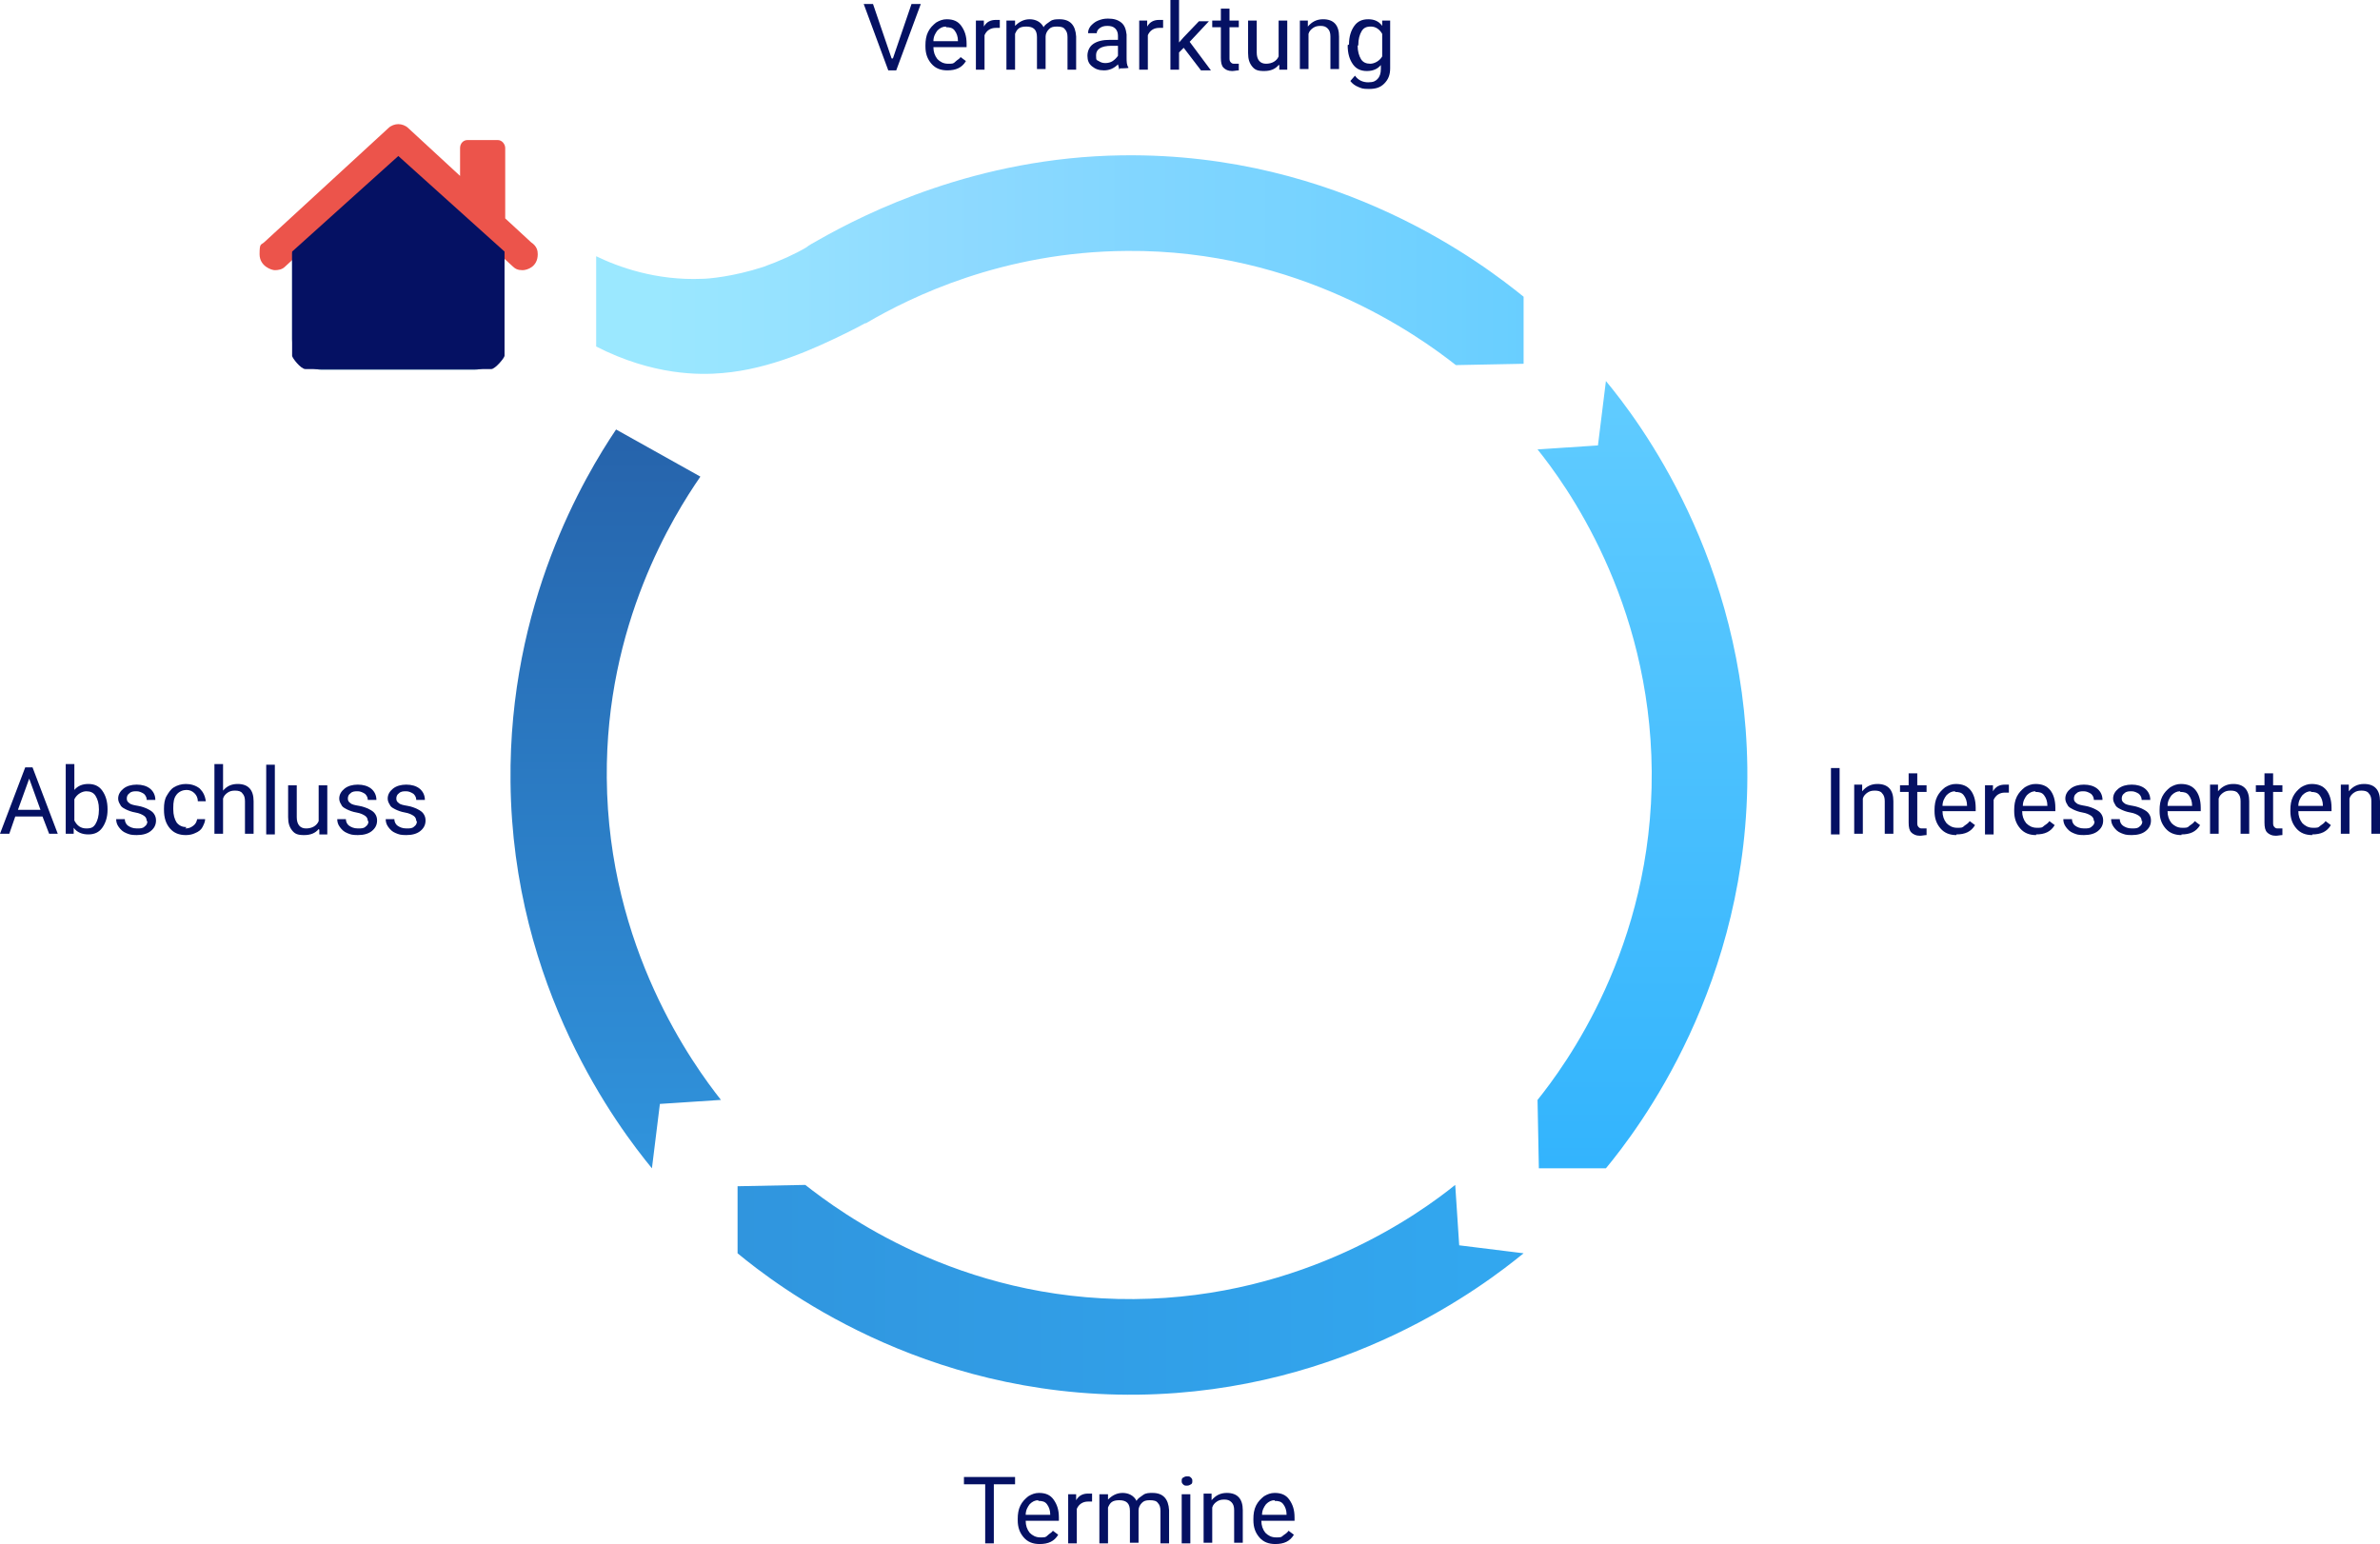 <?xml version="1.0" encoding="UTF-8"?>
<svg xmlns="http://www.w3.org/2000/svg" xmlns:xlink="http://www.w3.org/1999/xlink" xmlns:v="https://vecta.io/nano" version="1.1" viewBox="0 0 358.5 232.6">
  <defs>
    <style>
      .cls-1 {
        fill: url(#Unbenannter_Verlauf);
      }

      .cls-2 {
        fill: url(#Unbenannter_Verlauf_2);
      }

      .cls-3 {
        fill: url(#Unbenannter_Verlauf_4);
      }

      .cls-4 {
        fill: url(#Unbenannter_Verlauf_3);
      }

      .cls-5 {
        isolation: isolate;
      }

      .cls-6, .cls-7 {
        fill: #051163;
      }

      .cls-7 {
        fill-rule: evenodd;
      }

      .cls-8 {
        fill: #ec544b;
      }

      .cls-9 {
        fill: #1c4b82;
      }
    </style>
    <linearGradient id="Unbenannter_Verlauf" data-name="Unbenannter Verlauf" x1="-324" y1="614.3" x2="-324" y2="613.3" gradientTransform="translate(10488.1 72974.2) scale(31.6 -118.7)" gradientUnits="userSpaceOnUse">
      <stop offset="0" stop-color="#61ccff"/>
      <stop offset="1" stop-color="#33b4fd"/>
    </linearGradient>
    <linearGradient id="Unbenannter_Verlauf_2" data-name="Unbenannter Verlauf 2" x1="-330.9" y1="605.4" x2="-331.9" y2="605.4" gradientTransform="translate(39433.9 19362) scale(118.5 -31.7)" gradientUnits="userSpaceOnUse">
      <stop offset="0" stop-color="#32a7ef"/>
      <stop offset="1" stop-color="#3094dd"/>
    </linearGradient>
    <linearGradient id="Unbenannter_Verlauf_3" data-name="Unbenannter Verlauf 3" x1="-331.3" y1="605.9" x2="-332.3" y2="605.9" gradientTransform="translate(46555 20023.7) scale(139.8 -33)" gradientUnits="userSpaceOnUse">
      <stop offset="0" stop-color="#64cdff"/>
      <stop offset=".7" stop-color="#8fdaff"/>
      <stop offset="1" stop-color="#9be8ff"/>
    </linearGradient>
    <linearGradient id="Unbenannter_Verlauf_4" data-name="Unbenannter Verlauf 4" x1="-324" y1="614.1" x2="-324" y2="613.1" gradientTransform="translate(10333.6 68414.6) scale(31.6 -111.3)" gradientUnits="userSpaceOnUse">
      <stop offset="0" stop-color="#2663ab"/>
      <stop offset="1" stop-color="#3094dd"/>
    </linearGradient>
  </defs>
  <!-- Generator: Adobe Illustrator 28.7.0, SVG Export Plug-In . SVG Version: 1.2.0 Build 136)  -->
  <g>
    <g id="Ebene_1">
      <g>
        <g>
          <g>
            <g>
              <path class="cls-1" d="M231.6,67.7c4.1,5.1,17,22.6,17.2,48.5.2,26.6-13.2,44.5-17.2,49.5l.2,10.3h10.1c4.7-5.7,21.7-27.7,21.3-60.4-.4-31.3-16.4-52.3-21.3-58.2l-1.2,9.7-9.1.6h0Z"/>
              <path class="cls-2" d="M219.2,178.5c-5.1,4.1-22.6,17-48.4,17.2-26.5.2-44.4-13.2-49.5-17.2l-10.2.2v10.1c5.7,4.7,27.6,21.7,60.3,21.3,31.3-.4,52.2-16.5,58.1-21.3l-9.7-1.2-.6-9.1h0Z"/>
              <path class="cls-4" d="M169,23.4c-21.9.3-38.6,8.7-45.8,12.8h0c-.7.4-1.3.7-1.8,1.1-1.7,1-3.9,2-6.4,2.9-4.6,1.5-8.4,1.8-9.2,1.8-7,.3-12.7-1.8-16-3.4v13.6c8.6,4.4,15.7,4.3,19,4,7.3-.6,14.1-3.8,18.6-6,1.2-.6,2.2-1.1,2.9-1.5.1,0,.2,0,.3-.1,6.5-3.8,20.4-10.7,39.2-10.8,25.9-.2,43.9,12.8,49.5,17.2l10.2-.2v-10.1c-5.7-4.6-27.6-21.7-60.3-21.3Z"/>
              <path class="cls-3" d="M108.6,165.7c-4.1-5.2-17-22.8-17.2-48.5-.2-23.2,10.1-39.6,14.1-45.4l-12.7-7.1c-4.7,7-16.2,26.2-15.9,53.1.3,31.1,16.3,52.1,21.3,58.2l1.2-9.7,9.1-.6h0Z"/>
              <g>
                <g class="cls-5">
                  <path class="cls-6" d="M6.5,123H2.3l-.9,2.6H0l3.8-10h1.1l3.8,10h-1.3l-1-2.6ZM2.7,122h3.4l-1.7-4.7-1.7,4.7Z"/>
                  <path class="cls-6" d="M16.2,122c0,1.1-.3,2-.8,2.7s-1.2,1-2.1,1-1.7-.3-2.2-1v.9h-1.2v-10.5h1.3v3.9c.5-.6,1.2-.9,2.1-.9s1.6.3,2.1,1c.5.7.8,1.6.8,2.8h0ZM14.9,121.9c0-.9-.2-1.5-.5-2-.3-.5-.8-.7-1.4-.7s-1.4.4-1.8,1.2v3.2c.4.8,1,1.2,1.8,1.2s1.1-.2,1.4-.7c.3-.5.5-1.2.5-2.1Z"/>
                  <path class="cls-6" d="M22.1,123.7c0-.3-.1-.6-.4-.8-.3-.2-.7-.4-1.3-.5s-1.1-.3-1.5-.5-.7-.4-.8-.7c-.2-.3-.3-.6-.3-.9,0-.6.3-1.1.8-1.5.5-.4,1.2-.6,2-.6s1.5.2,2,.6c.5.4.8,1,.8,1.7h-1.3c0-.3-.1-.6-.4-.9-.3-.2-.7-.4-1.1-.4s-.8,0-1.1.3c-.3.2-.4.5-.4.8s.1.5.4.7c.2.2.7.3,1.3.4.6.1,1.1.3,1.5.5.4.2.7.4.9.7.2.3.3.6.3,1,0,.7-.3,1.2-.8,1.6-.5.4-1.2.6-2.1.6s-1.1-.1-1.6-.3c-.5-.2-.8-.5-1.1-.9-.3-.4-.4-.8-.4-1.2h1.3c0,.4.2.8.5,1,.3.2.7.4,1.3.4s.9,0,1.2-.3c.3-.2.4-.5.4-.8Z"/>
                  <path class="cls-6" d="M27.9,124.8c.5,0,.8-.1,1.2-.4s.5-.6.6-1h1.2c0,.4-.2.8-.4,1.2s-.6.7-1.1.9c-.4.2-.9.3-1.4.3-1,0-1.8-.3-2.4-1-.6-.7-.9-1.6-.9-2.8v-.2c0-.7.1-1.4.4-1.9s.6-1,1.1-1.3c.5-.3,1.1-.5,1.8-.5s1.5.2,2.1.7c.5.5.8,1.1.9,1.9h-1.2c0-.5-.2-.9-.5-1.2-.3-.3-.7-.5-1.2-.5s-1.1.2-1.5.7-.5,1.1-.5,2v.2c0,.9.2,1.5.5,2,.4.5.9.7,1.5.7Z"/>
                  <path class="cls-6" d="M33.6,119.1c.6-.7,1.3-1,2.2-1,1.6,0,2.4.9,2.4,2.6v4.9h-1.3v-4.9c0-.5-.1-.9-.4-1.2-.2-.3-.6-.4-1.1-.4s-.8.1-1.1.3-.6.5-.7.9v5.3h-1.3v-10.5h1.3v4Z"/>
                  <path class="cls-6" d="M41.4,125.7h-1.3v-10.5h1.3v10.5Z"/>
                  <path class="cls-6" d="M48,124.9c-.5.6-1.2.9-2.2.9s-1.4-.2-1.8-.7c-.4-.5-.6-1.1-.6-2v-4.8h1.3v4.8c0,1.1.5,1.7,1.4,1.7s1.6-.4,1.9-1.1v-5.4h1.3v7.4h-1.2v-.7Z"/>
                  <path class="cls-6" d="M55.4,123.7c0-.3-.1-.6-.4-.8-.3-.2-.7-.4-1.3-.5s-1.1-.3-1.5-.5-.7-.4-.8-.7c-.2-.3-.3-.6-.3-.9,0-.6.3-1.1.8-1.5.5-.4,1.2-.6,2-.6s1.5.2,2,.6c.5.4.8,1,.8,1.7h-1.3c0-.3-.1-.6-.4-.9-.3-.2-.7-.4-1.1-.4s-.8,0-1.1.3c-.3.2-.4.5-.4.8s.1.5.4.7c.2.2.7.3,1.3.4.6.1,1.1.3,1.5.5.4.2.7.4.9.7.2.3.3.6.3,1,0,.7-.3,1.2-.8,1.6-.5.4-1.2.6-2.1.6s-1.1-.1-1.6-.3c-.5-.2-.8-.5-1.1-.9-.3-.4-.4-.8-.4-1.2h1.3c0,.4.2.8.5,1,.3.2.7.4,1.3.4s.9,0,1.2-.3c.3-.2.4-.5.4-.8Z"/>
                  <path class="cls-6" d="M62.7,123.7c0-.3-.1-.6-.4-.8-.3-.2-.7-.4-1.3-.5s-1.1-.3-1.5-.5-.7-.4-.8-.7c-.2-.3-.3-.6-.3-.9,0-.6.3-1.1.8-1.5.5-.4,1.2-.6,2-.6s1.5.2,2,.6c.5.4.8,1,.8,1.7h-1.3c0-.3-.1-.6-.4-.9-.3-.2-.7-.4-1.1-.4s-.8,0-1.1.3c-.3.2-.4.5-.4.8s.1.5.4.7c.2.2.7.3,1.3.4.6.1,1.1.3,1.5.5.4.2.7.4.9.7.2.3.3.6.3,1,0,.7-.3,1.2-.8,1.6-.5.4-1.2.6-2.1.6s-1.1-.1-1.6-.3c-.5-.2-.8-.5-1.1-.9-.3-.4-.4-.8-.4-1.2h1.3c0,.4.2.8.5,1,.3.2.7.4,1.3.4s.9,0,1.2-.3c.3-.2.4-.5.4-.8Z"/>
                </g>
                <g class="cls-5">
                  <path class="cls-6" d="M277.1,125.7h-1.3v-10h1.3v10Z"/>
                  <path class="cls-6" d="M280.5,118.3v.9c.6-.7,1.3-1.1,2.3-1.1,1.6,0,2.4.9,2.4,2.6v4.9h-1.3v-4.9c0-.5-.1-.9-.4-1.2-.2-.3-.6-.4-1.1-.4s-.8.1-1.1.3c-.3.2-.6.5-.7.9v5.3h-1.3v-7.4h1.2Z"/>
                  <path class="cls-6" d="M288.8,116.5v1.8h1.4v1h-1.4v4.6c0,.3,0,.5.2.7s.3.2.6.2.3,0,.6,0v1c-.3,0-.7.1-1,.1-.6,0-1-.2-1.3-.5s-.4-.8-.4-1.5v-4.6h-1.3v-1h1.3v-1.8h1.3Z"/>
                  <path class="cls-6" d="M294.7,125.8c-1,0-1.8-.3-2.4-1s-.9-1.5-.9-2.6v-.2c0-.7.1-1.4.4-2s.7-1,1.2-1.4c.5-.3,1-.5,1.6-.5,1,0,1.7.3,2.2.9.5.6.8,1.5.8,2.7v.5h-5c0,.7.2,1.3.6,1.8.4.4.9.7,1.6.7s.8,0,1.1-.3c.3-.2.6-.4.8-.7l.8.6c-.6,1-1.5,1.4-2.8,1.4ZM294.5,119.2c-.5,0-.9.2-1.3.6-.3.4-.6.9-.6,1.6h3.7c0-.7-.2-1.2-.5-1.6-.3-.4-.7-.5-1.3-.5Z"/>
                  <path class="cls-6" d="M302.6,119.4c-.2,0-.4,0-.6,0-.8,0-1.4.4-1.7,1.1v5.2h-1.3v-7.4h1.2v.9c.4-.7,1-1,1.8-1s.4,0,.6,0v1.2Z"/>
                  <path class="cls-6" d="M306.7,125.8c-1,0-1.8-.3-2.4-1s-.9-1.5-.9-2.6v-.2c0-.7.1-1.4.4-2s.7-1,1.2-1.4c.5-.3,1-.5,1.6-.5,1,0,1.7.3,2.2.9.5.6.8,1.5.8,2.7v.5h-5c0,.7.2,1.3.6,1.8.4.4.9.7,1.6.7s.8,0,1.1-.3c.3-.2.6-.4.8-.7l.8.6c-.6,1-1.5,1.4-2.8,1.4ZM306.6,119.2c-.5,0-.9.2-1.3.6-.3.4-.6.9-.6,1.6h3.7c0-.7-.2-1.2-.5-1.6-.3-.4-.7-.5-1.3-.5Z"/>
                  <path class="cls-6" d="M315.4,123.7c0-.3-.1-.6-.4-.8-.3-.2-.7-.4-1.3-.5s-1.1-.3-1.5-.5-.7-.4-.8-.7c-.2-.3-.3-.6-.3-.9,0-.6.3-1.1.8-1.5.5-.4,1.2-.6,2-.6s1.5.2,2,.6c.5.4.8,1,.8,1.7h-1.3c0-.3-.1-.6-.4-.9-.3-.2-.7-.4-1.1-.4s-.8,0-1.1.3c-.3.2-.4.5-.4.8s.1.5.4.7c.2.2.7.3,1.3.4.6.1,1.1.3,1.5.5.4.2.7.4.9.7.2.3.3.6.3,1,0,.7-.3,1.2-.8,1.6-.5.4-1.2.6-2.1.6s-1.1-.1-1.6-.3c-.5-.2-.8-.5-1.1-.9-.3-.4-.4-.8-.4-1.2h1.3c0,.4.2.8.5,1,.3.2.7.4,1.3.4s.9,0,1.2-.3c.3-.2.4-.5.4-.8Z"/>
                  <path class="cls-6" d="M322.6,123.7c0-.3-.1-.6-.4-.8-.3-.2-.7-.4-1.3-.5s-1.1-.3-1.5-.5-.7-.4-.8-.7c-.2-.3-.3-.6-.3-.9,0-.6.3-1.1.8-1.5.5-.4,1.2-.6,2-.6s1.5.2,2,.6c.5.4.8,1,.8,1.7h-1.3c0-.3-.1-.6-.4-.9-.3-.2-.7-.4-1.1-.4s-.8,0-1.1.3c-.3.2-.4.5-.4.8s.1.5.4.7c.2.2.7.3,1.3.4.6.1,1.1.3,1.5.5.4.2.7.4.9.7.2.3.3.6.3,1,0,.7-.3,1.2-.8,1.6-.5.4-1.2.6-2.1.6s-1.1-.1-1.6-.3c-.5-.2-.8-.5-1.1-.9-.3-.4-.4-.8-.4-1.2h1.3c0,.4.2.8.5,1,.3.2.7.4,1.3.4s.9,0,1.2-.3c.3-.2.4-.5.4-.8Z"/>
                  <path class="cls-6" d="M328.6,125.8c-1,0-1.8-.3-2.4-1s-.9-1.5-.9-2.6v-.2c0-.7.1-1.4.4-2s.7-1,1.2-1.4c.5-.3,1-.5,1.6-.5,1,0,1.7.3,2.2.9.5.6.8,1.5.8,2.7v.5h-5c0,.7.2,1.3.6,1.8.4.4.9.7,1.6.7s.8,0,1.1-.3c.3-.2.6-.4.8-.7l.8.6c-.6,1-1.5,1.4-2.8,1.4ZM328.4,119.2c-.5,0-.9.2-1.3.6-.3.4-.6.9-.6,1.6h3.7c0-.7-.2-1.2-.5-1.6-.3-.4-.7-.5-1.3-.5Z"/>
                  <path class="cls-6" d="M334.1,118.3v.9c.6-.7,1.3-1.1,2.3-1.1,1.6,0,2.4.9,2.4,2.6v4.9h-1.3v-4.9c0-.5-.1-.9-.4-1.2-.2-.3-.6-.4-1.1-.4s-.8.1-1.1.3c-.3.2-.6.5-.7.9v5.3h-1.3v-7.4h1.2Z"/>
                  <path class="cls-6" d="M342.4,116.5v1.8h1.4v1h-1.4v4.6c0,.3,0,.5.2.7s.3.2.6.2.3,0,.6,0v1c-.3,0-.7.1-1,.1-.6,0-1-.2-1.3-.5s-.4-.8-.4-1.5v-4.6h-1.3v-1h1.3v-1.8h1.3Z"/>
                  <path class="cls-6" d="M348.3,125.8c-1,0-1.8-.3-2.4-1s-.9-1.5-.9-2.6v-.2c0-.7.1-1.4.4-2s.7-1,1.2-1.4c.5-.3,1-.5,1.6-.5,1,0,1.7.3,2.2.9.5.6.8,1.5.8,2.7v.5h-5c0,.7.2,1.3.6,1.8.4.4.9.7,1.6.7s.8,0,1.1-.3c.3-.2.6-.4.8-.7l.8.6c-.6,1-1.5,1.4-2.8,1.4ZM348.1,119.2c-.5,0-.9.2-1.3.6-.3.4-.6.9-.6,1.6h3.7c0-.7-.2-1.2-.5-1.6-.3-.4-.7-.5-1.3-.5Z"/>
                  <path class="cls-6" d="M353.8,118.3v.9c.6-.7,1.3-1.1,2.3-1.1,1.6,0,2.4.9,2.4,2.6v4.9h-1.3v-4.9c0-.5-.1-.9-.4-1.2-.2-.3-.6-.4-1.1-.4s-.8.1-1.1.3c-.3.2-.6.5-.7.9v5.3h-1.3v-7.4h1.2Z"/>
                </g>
              </g>
            </g>
            <path class="cls-8" d="M81,38.3c0,1.9-1.6,2.4-2.3,2.4s-1.1-.2-1.5-.6l-17.1-15.7-17.2,15.8c-.4.4-1,.5-1.5.5s-2.3-.6-2.3-2.4.2-1.3.8-1.9l18.6-17.1c.4-.4,1-.6,1.5-.6s1.1.2,1.5.6l7.8,7.2v-4.2c0-.7.5-1.2,1.1-1.2h4.6c.6,0,1.1.6,1.1,1.2v10.6l3.9,3.6c.9.6,1,1.3,1,1.8h0Z"/>
            <path class="cls-9" d="M60.1,23.7l-16.1,14.4v13c0,2.6,2.1,4.6,4.5,4.6h22.9c2.5,0,4.5-2.1,4.5-4.6v-13l-15.9-14.4ZM63.1,45.2h-6.1c-.8,0-1.5-.7-1.5-1.6v-6.2c0-.9.7-1.6,1.5-1.6h6.1c.8,0,1.5.7,1.5,1.6v6.2c0,.9-.7,1.6-1.5,1.6h0Z"/>
          </g>
          <path class="cls-7" d="M76,38v15.6c0,.3-1.4,2-2,2h-28c-.7,0-2-1.7-2-2v-15.7l16-14.4,16,14.4Z"/>
        </g>
        <g class="cls-5">
          <path class="cls-6" d="M134.5,8.8l2.8-8.2h1.4l-3.7,10h-1.2l-3.7-10h1.4l2.8,8.2Z"/>
          <path class="cls-6" d="M142.7,10.6c-1,0-1.8-.3-2.4-1-.6-.7-.9-1.5-.9-2.6v-.2c0-.7.1-1.4.4-2,.3-.6.7-1,1.2-1.4.5-.3,1-.5,1.6-.5,1,0,1.7.3,2.2,1s.8,1.5.8,2.7v.5h-5c0,.7.2,1.3.6,1.8.4.4.9.7,1.6.7s.8,0,1.1-.3.6-.4.8-.7l.8.6c-.6,1-1.5,1.4-2.8,1.4ZM142.5,4c-.5,0-.9.2-1.3.6-.3.4-.6.9-.6,1.6h3.7c0-.7-.2-1.2-.5-1.6-.3-.4-.7-.5-1.3-.5Z"/>
          <path class="cls-6" d="M150.6,4.2c-.2,0-.4,0-.6,0-.8,0-1.4.4-1.7,1.1v5.2h-1.3V3.1h1.2v.9c.4-.7,1-1,1.8-1s.4,0,.6,0v1.2Z"/>
          <path class="cls-6" d="M152.9,3.1v.8c.6-.6,1.3-1,2.2-1s1.7.4,2.1,1.2c.2-.4.6-.6,1-.9s.9-.3,1.4-.3c1.6,0,2.4.9,2.5,2.6v5h-1.3v-4.9c0-.5-.1-.9-.4-1.2-.2-.3-.6-.4-1.2-.4s-.9.1-1.2.4c-.3.3-.5.7-.5,1.1v4.9h-1.3v-4.8c0-1.1-.5-1.6-1.6-1.6s-1.4.4-1.7,1.1v5.4h-1.3V3.1h1.2Z"/>
          <path class="cls-6" d="M168.6,10.5c0-.1-.1-.4-.2-.8-.6.6-1.3.9-2.1.9s-1.3-.2-1.8-.6c-.5-.4-.7-.9-.7-1.6s.3-1.4.9-1.8c.6-.4,1.4-.6,2.5-.6h1.2v-.6c0-.4-.1-.8-.4-1.1-.3-.3-.7-.4-1.2-.4s-.8.1-1.1.3-.5.5-.5.8h-1.3c0-.4.1-.7.4-1.1.3-.3.6-.6,1.1-.8s.9-.3,1.5-.3c.9,0,1.5.2,2,.6.5.4.7,1,.8,1.8v3.4c0,.7,0,1.2.3,1.6h0c0,.1-1.3.1-1.3.1ZM166.5,9.5c.4,0,.8-.1,1.1-.3s.6-.5.8-.8v-1.5h-1c-1.5,0-2.3.5-2.3,1.4s.1.7.4.9.6.3,1,.3Z"/>
          <path class="cls-6" d="M175.2,4.2c-.2,0-.4,0-.6,0-.8,0-1.4.4-1.7,1.1v5.2h-1.3V3.1h1.2v.9c.4-.7,1-1,1.8-1s.4,0,.6,0v1.2Z"/>
          <path class="cls-6" d="M178.4,7.1l-.8.8v2.6h-1.3V0h1.3v6.4l.7-.8,2.3-2.4h1.5l-2.9,3.1,3.2,4.3h-1.5l-2.6-3.4Z"/>
          <path class="cls-6" d="M185.2,1.3v1.8h1.4v1h-1.4v4.6c0,.3,0,.5.2.7s.3.2.6.2.3,0,.6,0v1c-.3,0-.7.1-1,.1-.6,0-1-.2-1.3-.5s-.4-.8-.4-1.5v-4.6h-1.3v-1h1.3v-1.8h1.3Z"/>
          <path class="cls-6" d="M192.6,9.8c-.5.6-1.2.9-2.2.9s-1.4-.2-1.8-.7c-.4-.5-.6-1.1-.6-2V3.1h1.3v4.8c0,1.1.5,1.7,1.4,1.7s1.6-.4,1.9-1.1V3.1h1.3v7.4h-1.2v-.7Z"/>
          <path class="cls-6" d="M197,3.1v.9c.6-.7,1.3-1.1,2.3-1.1,1.6,0,2.4.9,2.4,2.6v4.9h-1.3v-4.9c0-.5-.1-.9-.4-1.2s-.6-.4-1.1-.4-.8.1-1.1.3c-.3.2-.6.5-.7.9v5.3h-1.3V3.1h1.2Z"/>
          <path class="cls-6" d="M203.2,6.7c0-1.2.3-2.1.8-2.8.5-.7,1.2-1,2.1-1s1.6.3,2.1,1v-.8h1.2v7.2c0,1-.3,1.7-.9,2.3s-1.3.8-2.3.8-1.1-.1-1.6-.3c-.5-.2-.9-.5-1.2-.9l.7-.8c.5.7,1.2,1,2,1s1.1-.2,1.4-.5c.3-.3.5-.8.5-1.5v-.6c-.5.6-1.2.9-2.1.9s-1.6-.3-2.1-1c-.5-.7-.8-1.6-.8-2.9ZM204.5,6.9c0,.8.2,1.5.5,2,.3.5.8.7,1.4.7s1.4-.4,1.8-1.1v-3.4c-.4-.7-1-1.1-1.7-1.1s-1.1.2-1.4.7c-.3.5-.5,1.2-.5,2.1Z"/>
        </g>
        <g class="cls-5">
          <path class="cls-6" d="M152.9,223.6h-3.2v8.9h-1.3v-8.9h-3.2v-1.1h7.7v1.1Z"/>
          <path class="cls-6" d="M156.6,232.6c-1,0-1.8-.3-2.4-1-.6-.7-.9-1.5-.9-2.6v-.2c0-.7.1-1.4.4-2,.3-.6.7-1,1.2-1.4.5-.3,1-.5,1.6-.5,1,0,1.7.3,2.2,1s.8,1.5.8,2.7v.5h-5c0,.7.2,1.3.6,1.8.4.4.9.7,1.6.7s.8,0,1.1-.3.6-.4.8-.7l.8.6c-.6,1-1.5,1.4-2.8,1.4ZM156.4,226c-.5,0-.9.2-1.3.6-.3.4-.6.9-.6,1.6h3.7c0-.7-.2-1.2-.5-1.6-.3-.4-.7-.5-1.3-.5Z"/>
          <path class="cls-6" d="M164.5,226.2c-.2,0-.4,0-.6,0-.8,0-1.4.4-1.7,1.1v5.2h-1.3v-7.4h1.2v.9c.4-.7,1-1,1.8-1s.4,0,.6,0v1.2Z"/>
          <path class="cls-6" d="M166.9,225.1v.8c.6-.6,1.3-1,2.2-1s1.7.4,2.1,1.2c.2-.4.6-.6,1-.9s.9-.3,1.4-.3c1.6,0,2.4.9,2.5,2.6v5h-1.3v-4.9c0-.5-.1-.9-.4-1.2-.2-.3-.6-.4-1.2-.4s-.9.1-1.2.4c-.3.3-.5.7-.5,1.1v4.9h-1.3v-4.8c0-1.1-.5-1.6-1.6-1.6s-1.4.4-1.7,1.1v5.4h-1.3v-7.4h1.2Z"/>
          <path class="cls-6" d="M178,223.1c0-.2,0-.4.2-.5s.3-.2.6-.2.4,0,.6.2.2.3.2.5,0,.4-.2.5-.3.2-.6.2-.4,0-.6-.2-.2-.3-.2-.5ZM179.3,232.5h-1.3v-7.4h1.3v7.4Z"/>
          <path class="cls-6" d="M182.5,225.1v.9c.6-.7,1.3-1.1,2.3-1.1,1.6,0,2.4.9,2.4,2.6v4.9h-1.3v-4.9c0-.5-.1-.9-.4-1.2s-.6-.4-1.1-.4-.8.1-1.1.3c-.3.2-.6.5-.7.9v5.3h-1.3v-7.4h1.2Z"/>
          <path class="cls-6" d="M192.1,232.6c-1,0-1.8-.3-2.4-1-.6-.7-.9-1.5-.9-2.6v-.2c0-.7.1-1.4.4-2,.3-.6.7-1,1.2-1.4.5-.3,1-.5,1.6-.5,1,0,1.7.3,2.2,1s.8,1.5.8,2.7v.5h-5c0,.7.2,1.3.6,1.8.4.4.9.7,1.6.7s.8,0,1.1-.3c.3-.2.6-.4.8-.7l.8.6c-.6,1-1.5,1.4-2.8,1.4ZM192,226c-.5,0-.9.2-1.3.6-.3.4-.6.9-.6,1.6h3.7c0-.7-.2-1.2-.5-1.6-.3-.4-.7-.5-1.3-.5Z"/>
        </g>
      </g>
    </g>
  </g>
</svg>